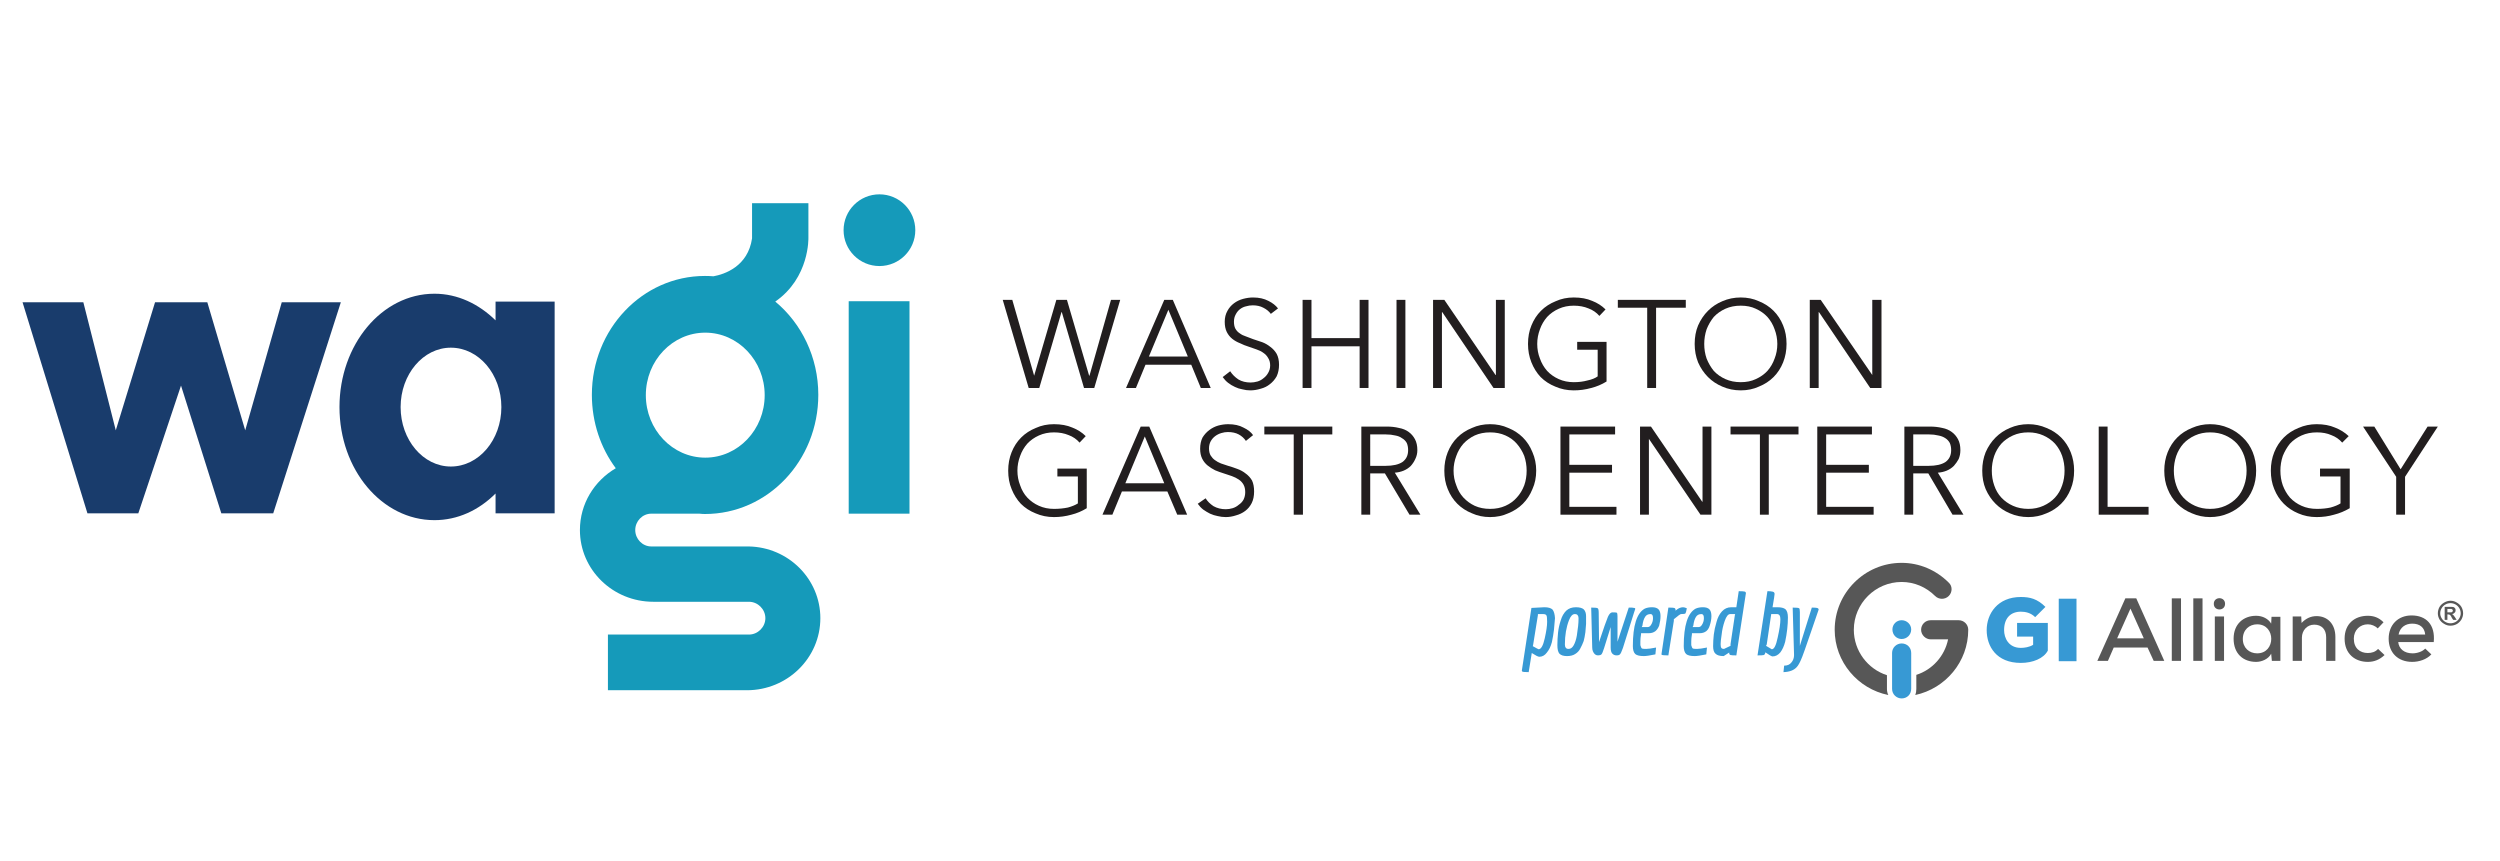 <?xml version="1.0" encoding="UTF-8"?> <svg xmlns="http://www.w3.org/2000/svg" version="1.2" viewBox="0 0 732 252" width="732" height="252"><title>WAGI_color</title><style> .s0 { fill: #221e1f } .s1 { fill: #193c6c } .s2 { fill: #159aba } .s3 { fill: #3799d4 } .s4 { fill: #575757 } </style><g id="Layer 1"><g id="&lt;Group&gt;"><g id="&lt;Group&gt;"><g id="&lt;Group&gt;"><path id="&lt;Compound Path&gt;" class="s0" d="m302.8 110l6.5-22.2h3.1l6.5 22.2h0.1l6.3-22.2h2.7l-7.6 25.8h-3l-6.5-22.2h-0.1l-6.5 22.2h-3.1l-7.6-25.8h2.8z"></path><path id="&lt;Compound Path&gt;" fill-rule="evenodd" class="s0" d="m332.6 113.6h-2.9l11.2-25.8h2.5l11.1 25.8h-2.9l-2.8-6.8h-13.4zm3.8-9.2h11.4l-5.7-13.7z"></path><path id="&lt;Compound Path&gt;" class="s0" d="m372.1 91.9q-0.8-1.1-2.2-1.8-1.3-0.7-3.1-0.7-1 0-2 0.3-0.9 0.2-1.7 0.8-0.8 0.6-1.3 1.6-0.5 0.9-0.5 2.1 0 1.2 0.4 2 0.5 0.9 1.3 1.4 0.8 0.6 1.8 0.9 1 0.4 2.1 0.8 1.3 0.4 2.7 0.9 1.3 0.5 2.4 1.4 1.1 0.8 1.8 2 0.7 1.3 0.7 3.2 0 1.9-0.7 3.4-0.8 1.4-2 2.3-1.1 0.9-2.6 1.3-1.6 0.5-3.1 0.5-1.2 0-2.3-0.3-1.2-0.2-2.2-0.7-1.1-0.5-2-1.2-0.9-0.7-1.6-1.7l2.2-1.7q0.9 1.4 2.4 2.4 1.5 0.9 3.6 0.9 0.9 0 2-0.3 1-0.3 1.8-1 0.8-0.6 1.3-1.5 0.6-1 0.6-2.2 0-1.3-0.6-2.2-0.5-0.9-1.4-1.5-0.8-0.6-2-1-1.1-0.4-2.3-0.8-1.3-0.4-2.5-1-1.3-0.5-2.3-1.3-1-0.8-1.6-2-0.6-1.2-0.6-3 0-1.8 0.8-3.2 0.7-1.3 1.9-2.2 1.2-0.9 2.7-1.3 1.5-0.4 2.9-0.4 2.6 0 4.5 1 1.8 0.9 2.8 2.2z"></path><path id="&lt;Compound Path&gt;" class="s0" d="m381.4 87.8h2.6v11.2h14.1v-11.2h2.6v25.8h-2.6v-12.2h-14.1v12.2h-2.6z"></path><path id="&lt;Compound Path&gt;" class="s0" d="m411.5 113.6h-2.6v-25.8h2.6z"></path><path id="&lt;Compound Path&gt;" class="s0" d="m437.9 109.8h0.1v-22h2.6v25.8h-3.3l-15-22.2h-0.1v22.2h-2.6v-25.8h3.3z"></path><path id="&lt;Compound Path&gt;" class="s0" d="m468.3 92.5q-1.3-1.5-3.2-2.2-1.9-0.8-4.3-0.8-2.4 0-4.4 0.9-2 0.9-3.4 2.4-1.4 1.6-2.1 3.6-0.8 2.1-0.8 4.3 0 2.3 0.8 4.3 0.7 2 2.1 3.6 1.4 1.5 3.4 2.4 2 0.9 4.4 0.9 2.2 0 4-0.5 1.9-0.4 3-1.2v-7.8h-6v-2.3h8.6v11.6q-2.1 1.3-4.5 1.9-2.5 0.7-5.1 0.7-2.9 0-5.4-1.1-2.5-1-4.3-2.8-1.7-1.8-2.7-4.3-1-2.5-1-5.4 0-3 1-5.4 1-2.5 2.8-4.3 1.8-1.8 4.3-2.8 2.4-1.1 5.3-1.1 3.1 0 5.4 1 2.3 0.9 3.9 2.5z"></path><path id="&lt;Compound Path&gt;" class="s0" d="m484.9 113.6h-2.6v-23.5h-8.6v-2.3h19.9v2.3h-8.7z"></path><path id="&lt;Compound Path&gt;" fill-rule="evenodd" class="s0" d="m523.1 100.7q0 2.9-1 5.4-1 2.5-2.8 4.3-1.8 1.8-4.3 2.8-2.4 1.1-5.3 1.1-2.9 0-5.4-1.1-2.4-1-4.2-2.8-1.8-1.8-2.9-4.3-1-2.5-1-5.4 0-3 1-5.4 1.1-2.5 2.9-4.3 1.8-1.8 4.2-2.8 2.5-1.1 5.4-1.1 2.9 0 5.3 1.1 2.5 1 4.3 2.8 1.8 1.8 2.8 4.3 1 2.4 1 5.4zm-2.7 0q0-2.2-0.8-4.3-0.7-2-2.1-3.6-1.4-1.5-3.4-2.4-1.9-0.9-4.4-0.9-2.5 0-4.5 0.9-2 0.9-3.4 2.4-1.3 1.6-2.1 3.6-0.7 2.1-0.7 4.3 0 2.3 0.7 4.3 0.8 2 2.1 3.6 1.4 1.5 3.4 2.4 2 0.9 4.5 0.9 2.5 0 4.4-0.9 2-0.9 3.4-2.4 1.4-1.6 2.1-3.6 0.8-2 0.8-4.3z"></path><path id="&lt;Compound Path&gt;" class="s0" d="m548.2 109.8v-22h2.7v25.8h-3.3l-15-22.2h-0.1v22.2h-2.6v-25.8h3.2z"></path><path id="&lt;Compound Path&gt;" class="s0" d="m316.1 129.6q-1.3-1.5-3.2-2.2-1.9-0.8-4.3-0.8-2.4 0-4.4 0.9-2 0.9-3.4 2.4-1.4 1.6-2.1 3.6-0.8 2.1-0.8 4.3 0 2.3 0.8 4.3 0.7 2.1 2.1 3.6 1.4 1.5 3.4 2.4 2 0.9 4.4 0.9 2.2 0 4.1-0.4 1.8-0.5 2.9-1.2v-7.9h-6v-2.3h8.6v11.6q-2.1 1.3-4.5 1.9-2.5 0.7-5.1 0.7-2.9 0-5.4-1.1-2.5-1-4.3-2.8-1.7-1.8-2.7-4.3-1-2.4-1-5.4 0-2.9 1-5.4 1-2.5 2.8-4.3 1.8-1.8 4.3-2.8 2.4-1.1 5.3-1.1 3.1 0 5.4 1 2.3 0.9 3.9 2.5z"></path><path id="&lt;Compound Path&gt;" fill-rule="evenodd" class="s0" d="m325.7 150.7h-2.9l11.2-25.8h2.5l11.1 25.8h-2.9l-2.9-6.8h-13.3zm3.8-9.2h11.4l-5.7-13.7z"></path><path id="&lt;Compound Path&gt;" class="s0" d="m364.8 129.1q-0.8-1.2-2.1-1.9-1.3-0.7-3.2-0.7-0.9 0-1.9 0.3-1 0.3-1.8 0.9-0.8 0.6-1.3 1.5-0.5 0.9-0.5 2.1 0 1.3 0.5 2.1 0.5 0.8 1.2 1.3 0.8 0.6 1.8 1 1 0.3 2.1 0.7 1.4 0.4 2.7 0.9 1.4 0.5 2.5 1.4 1.1 0.8 1.8 2 0.6 1.3 0.6 3.2 0 2-0.7 3.4-0.7 1.4-1.9 2.3-1.2 0.9-2.7 1.3-1.5 0.5-3 0.5-1.2 0-2.4-0.3-1.1-0.2-2.2-0.7-1-0.5-2-1.2-0.9-0.7-1.6-1.7l2.3-1.6q0.8 1.3 2.3 2.3 1.6 0.9 3.6 0.9 1 0 2-0.3 1-0.3 1.8-1 0.9-0.6 1.4-1.5 0.5-1 0.5-2.2 0-1.3-0.5-2.2-0.5-0.9-1.4-1.5-0.9-0.6-2-1-1.1-0.4-2.4-0.8-1.3-0.4-2.5-0.9-1.2-0.6-2.2-1.4-1-0.8-1.6-2-0.6-1.2-0.6-2.9 0-1.9 0.7-3.3 0.8-1.3 2-2.2 1.2-0.9 2.6-1.3 1.5-0.4 2.9-0.4 2.7 0 4.5 1 1.9 0.9 2.8 2.2z"></path><path id="&lt;Compound Path&gt;" class="s0" d="m381.5 150.7h-2.7v-23.5h-8.6v-2.3h19.9v2.3h-8.6z"></path><path id="&lt;Compound Path&gt;" fill-rule="evenodd" class="s0" d="m401.2 150.7h-2.6v-25.8h7.5q1.9 0 3.5 0.4 1.7 0.3 2.9 1.2 1.1 0.8 1.8 2.1 0.7 1.3 0.7 3.2 0 1.4-0.6 2.6-0.5 1.1-1.3 2-0.9 0.9-2.1 1.4-1.2 0.5-2.6 0.6l7.5 12.3h-3.2l-7.2-12.1h-4.3zm0-14.3h4.5q3.2 0 4.9-1.1 1.7-1.2 1.7-3.5 0-1.2-0.4-2.1-0.5-0.9-1.4-1.4-0.8-0.6-2-0.8-1.2-0.3-2.7-0.3h-4.6z"></path><path id="&lt;Compound Path&gt;" fill-rule="evenodd" class="s0" d="m449.8 137.8q0 3-1.1 5.4-1 2.5-2.8 4.3-1.8 1.8-4.3 2.8-2.4 1.1-5.3 1.1-2.9 0-5.3-1.1-2.5-1-4.3-2.8-1.8-1.8-2.8-4.3-1-2.4-1-5.4 0-2.9 1-5.4 1-2.5 2.8-4.3 1.8-1.8 4.3-2.8 2.4-1.1 5.3-1.1 2.9 0 5.3 1.1 2.5 1 4.3 2.8 1.8 1.8 2.8 4.3 1.1 2.5 1.1 5.4zm-2.8 0q0-2.2-0.7-4.3-0.8-2-2.2-3.6-1.3-1.5-3.3-2.4-2-0.9-4.5-0.9-2.5 0-4.5 0.9-1.9 0.9-3.3 2.4-1.4 1.6-2.1 3.6-0.8 2.1-0.8 4.3 0 2.3 0.8 4.3 0.7 2.1 2.1 3.6 1.4 1.5 3.3 2.4 2 0.9 4.5 0.9 2.5 0 4.5-0.9 2-0.9 3.3-2.4 1.4-1.5 2.2-3.6 0.7-2 0.7-4.3z"></path><path id="&lt;Compound Path&gt;" class="s0" d="m459.5 148.4h13.8v2.3h-16.4v-25.8h16v2.3h-13.4v8.9h12.5v2.3h-12.5z"></path><path id="&lt;Compound Path&gt;" class="s0" d="m498.4 146.9h0.1v-22h2.6v25.8h-3.2l-15.1-22.2v22.2h-2.6v-25.8h3.2z"></path><path id="&lt;Compound Path&gt;" class="s0" d="m517.9 150.7h-2.6v-23.5h-8.6v-2.3h19.9v2.3h-8.7z"></path><path id="&lt;Compound Path&gt;" class="s0" d="m534.7 148.4h13.9v2.3h-16.5v-25.8h16v2.3h-13.4v8.9h12.5v2.3h-12.5z"></path><path id="&lt;Compound Path&gt;" fill-rule="evenodd" class="s0" d="m560.2 150.7h-2.6v-25.8h7.5q1.9 0 3.6 0.4 1.6 0.3 2.8 1.2 1.1 0.8 1.8 2.1 0.7 1.3 0.7 3.2 0 1.4-0.5 2.6-0.6 1.1-1.4 2-0.9 0.9-2.1 1.4-1.2 0.5-2.6 0.6l7.5 12.3h-3.2l-7.1-12.1h-4.4zm0-14.3h4.5q3.2 0 4.9-1.1 1.7-1.2 1.7-3.5 0-1.2-0.4-2.1-0.5-0.9-1.3-1.4-0.9-0.6-2.1-0.8-1.2-0.3-2.6-0.3h-4.7z"></path><path id="&lt;Compound Path&gt;" fill-rule="evenodd" class="s0" d="m607.3 137.8q0 3-1 5.4-1 2.5-2.8 4.3-1.8 1.8-4.3 2.8-2.5 1.1-5.3 1.1-2.9 0-5.4-1.1-2.4-1-4.2-2.8-1.8-1.8-2.9-4.3-1-2.4-1-5.4 0-2.9 1-5.4 1.1-2.5 2.9-4.3 1.8-1.8 4.2-2.8 2.5-1.1 5.4-1.1 2.8 0 5.3 1.1 2.5 1 4.3 2.8 1.8 1.8 2.8 4.3 1 2.5 1 5.4zm-2.8 0q0-2.2-0.7-4.3-0.7-2-2.1-3.6-1.4-1.5-3.4-2.4-2-0.9-4.4-0.9-2.5 0-4.5 0.9-2 0.9-3.4 2.4-1.4 1.6-2.1 3.6-0.7 2.1-0.7 4.3 0 2.3 0.7 4.3 0.7 2.1 2.1 3.6 1.4 1.5 3.4 2.4 2 0.9 4.5 0.9 2.4 0 4.4-0.9 2-0.9 3.4-2.4 1.4-1.5 2.1-3.6 0.7-2 0.7-4.3z"></path><path id="&lt;Compound Path&gt;" class="s0" d="m617.1 148.4h12v2.3h-14.6v-25.8h2.6z"></path><path id="&lt;Compound Path&gt;" fill-rule="evenodd" class="s0" d="m660.6 137.8q0 3-1 5.4-1 2.5-2.9 4.3-1.8 1.8-4.2 2.8-2.5 1.1-5.4 1.1-2.8 0-5.3-1.1-2.5-1-4.3-2.8-1.8-1.8-2.8-4.3-1-2.4-1-5.4 0-2.9 1-5.4 1-2.5 2.8-4.3 1.8-1.8 4.3-2.8 2.5-1.1 5.3-1.1 2.9 0 5.4 1.1 2.4 1 4.2 2.8 1.9 1.8 2.9 4.3 1 2.5 1 5.4zm-2.8 0q0-2.2-0.7-4.3-0.7-2-2.1-3.6-1.4-1.5-3.4-2.4-2-0.9-4.5-0.9-2.4 0-4.4 0.9-2 0.9-3.4 2.4-1.4 1.6-2.1 3.6-0.7 2.1-0.7 4.3 0 2.3 0.7 4.3 0.7 2.1 2.1 3.6 1.4 1.5 3.4 2.4 2 0.9 4.4 0.9 2.5 0 4.5-0.9 2-0.9 3.4-2.4 1.4-1.5 2.1-3.6 0.7-2 0.7-4.3z"></path><path id="&lt;Compound Path&gt;" class="s0" d="m685.8 129.6q-1.3-1.5-3.2-2.2-1.8-0.8-4.2-0.8-2.5 0-4.5 0.9-2 0.9-3.4 2.4-1.3 1.6-2.1 3.6-0.7 2.1-0.7 4.3 0 2.3 0.7 4.3 0.8 2.1 2.1 3.6 1.4 1.5 3.4 2.4 2 0.9 4.5 0.9 2.2 0 4-0.4 1.8-0.5 2.9-1.2v-7.9h-6v-2.3h8.7v11.6q-2.2 1.3-4.6 1.9-2.4 0.7-5.1 0.7-2.9 0-5.4-1.1-2.4-1-4.2-2.8-1.8-1.8-2.8-4.3-1-2.4-1-5.4 0-2.9 1-5.4 1-2.5 2.8-4.3 1.8-1.8 4.3-2.8 2.5-1.1 5.3-1.1 3.1 0 5.4 1 2.3 0.9 4 2.5z"></path><path id="&lt;Compound Path&gt;" class="s0" d="m704.2 150.7h-2.6v-11.1l-9.7-14.7h3.3l7.7 12.5 7.9-12.5h3l-9.6 14.7z"></path></g><g id="&lt;Group&gt;"><g id="&lt;Group&gt;"><path id="&lt;Path&gt;" class="s1" d="m6.6 88.5h17.8l9.5 37.5 11.5-37.5h15.3l11.1 37.5 10.7-37.5h17.3l-19.8 61.8h-15.2l-11.8-37.4-12.5 37.4h-14.9z"></path></g><g id="&lt;Group&gt;"><g id="&lt;Group&gt;"><path id="&lt;Compound Path&gt;" fill-rule="evenodd" class="s1" d="m162.4 88.3v62h-17.3v-5.8c-4.9 4.9-11.1 7.8-17.9 7.8-15.4 0-27.8-14.8-27.8-33.1 0-18.3 12.4-33.2 27.8-33.2 6.8 0 13 3 17.9 7.8v-5.5zm-30.4 13.5c-8.1 0-14.7 7.8-14.7 17.4 0 9.6 6.6 17.4 14.7 17.4 8.2 0 14.8-7.8 14.8-17.4 0-9.6-6.6-17.4-14.8-17.4z"></path></g></g><g id="&lt;Group&gt;"><g id="&lt;Group&gt;"><path id="&lt;Compound Path&gt;" fill-rule="evenodd" class="s2" d="m240.2 181c0 11.6-9.6 21.1-21.5 21.1q0 0 0 0h-40.7v-16.3h41.3c2.6 0 4.8-2.2 4.8-4.8 0-2.6-2.2-4.8-4.8-4.8h-14q0 0 0 0h-13.7q-0.2 0-0.3 0c-11.9 0-21.5-9.4-21.5-21 0-7.7 4.2-14.4 10.5-18.1-4.4-5.9-7-13.4-7-21.5 0-19.2 14.8-34.8 33.1-34.8q1.3 0 2.5 0.1c3.3-0.6 10.1-2.9 11.3-11.1v-10.3h16.5v10.1c0 0 0.4 11.7-9.7 18.7 7.7 6.4 12.6 16.3 12.6 27.3 0 19.3-14.8 34.9-33.2 34.9q-0.8 0-1.6-0.1 0 0 0 0h-14.1c-2.6 0-4.7 2.2-4.7 4.8 0 2.6 2.1 4.8 4.7 4.8h0.9 27q0.1 0 0.1 0 0.1 0 0.2 0h0.3c11.7 0.2 21 9.6 21 21zm-51.1-65.3c0 10.1 7.8 18.3 17.4 18.3 9.6 0 17.4-8.2 17.4-18.3 0-10.1-7.8-18.3-17.4-18.3-9.6 0-17.4 8.2-17.4 18.3z"></path></g></g><g id="&lt;Group&gt;"><path id="&lt;Path&gt;" class="s2" d="m266.3 150.4h-17.8v-62.2h17.8z"></path></g><g id="&lt;Group&gt;"><path id="&lt;Path&gt;" class="s2" d="m268 67.4c0 5.8-4.7 10.5-10.5 10.5-5.8 0-10.5-4.7-10.5-10.5 0-5.8 4.7-10.5 10.5-10.5 5.8 0 10.5 4.7 10.5 10.5z"></path></g></g></g><g id="&lt;Group&gt;"><g id="GI_Alliance_Logo_Stacked 2 "><g id="&lt;Group&gt;"><g id="&lt;Group&gt;"><path id="&lt;Path&gt;" class="s3" d="m556.8 204.5c-1.5 0-2.8-1.2-2.8-2.8v-10.5c0-1.6 1.3-2.8 2.8-2.8 1.6 0 2.8 1.2 2.8 2.8v10.5c0 1.6-1.2 2.8-2.8 2.8z"></path><g id="&lt;Group&gt;"><path id="&lt;Path&gt;" class="s4" d="m552.5 201.7v-4c-5.6-1.8-9.7-7.1-9.7-13.3 0-7.7 6.3-14 14-14 3.7 0 7.2 1.5 9.8 4.1 1.1 1.1 2.9 1.1 4 0 1.1-1.1 1.1-2.9 0-3.9-3.7-3.7-8.6-5.8-13.8-5.8-10.8 0-19.6 8.8-19.6 19.6 0 9.4 6.8 17.3 15.7 19.1q-0.4-0.8-0.4-1.8z"></path><path id="&lt;Path&gt;" class="s4" d="m573.5 181.6h-8.2c-1.5 0-2.8 1.2-2.8 2.8 0 1.5 1.3 2.8 2.8 2.8h5.1c-1 4.9-4.6 8.9-9.3 10.4v4.1q0 1-0.3 1.8c8.8-1.9 15.5-9.7 15.5-19.1 0-1.6-1.3-2.8-2.8-2.8z"></path></g></g><path id="&lt;Path&gt;" class="s3" d="m559.6 184.3c0 1.6-1.3 2.8-2.8 2.8-1.5 0-2.7-1.2-2.7-2.8 0-1.5 1.2-2.7 2.7-2.7 1.5 0 2.8 1.2 2.8 2.7z"></path></g></g><g id="&lt;Group&gt;"><path id="&lt;Compound Path&gt;" fill-rule="evenodd" class="s3" d="m445.7 196.6q-0.1-0.1-0.1-0.3 0-0.2 2.8-18.3l3.8-0.2q1.7 0 2.4 0.7 0.6 0.8 0.7 2.5-0.1 1.6-0.3 3.4-0.2 1.7-0.6 3.6-0.5 1.9-1.5 3.1-0.9 1.2-2.2 1.2-0.5 0-2.2-1.1l-0.9 5.6q-1.8 0-1.9-0.2zm4.8-6.5q1.1 0 1.8-3.2 0.7-3.1 0.7-4.8 0-1.6-0.2-1.9-0.2-0.4-1-0.4h-1.5v0.3l-1.4 8.7-0.1 0.4q1.6 0.9 1.7 0.9z"></path><path id="&lt;Compound Path&gt;" fill-rule="evenodd" class="s3" d="m462.7 189.9q-0.5 1-1.5 1.6-0.9 0.6-2.4 0.6-1.5 0-2.2-0.7-0.6-0.7-0.6-2.5 0-1.8 0.2-3.7 0.2-1.8 0.8-3.6 0.5-1.7 1.6-2.8 1.1-1 2.8-1 1.6 0 2.3 0.6 0.7 0.7 0.7 2 0 1.3 0 2.3-0.1 1-0.2 2.4-0.2 1.5-0.5 2.6-0.4 1.1-1 2.2zm-3.4 0.1q0.9 0 1.5-1.1 0.6-1.1 0.9-2.8 0.5-3.1 0.5-4.9 0-0.8-0.3-1.1-0.2-0.3-0.8-0.3-1 0-1.7 1.8-1.2 3.1-1.2 7.1 0 0.7 0.3 1 0.2 0.3 0.8 0.3z"></path><path id="&lt;Compound Path&gt;" class="s3" d="m471.6 189.6v-6l-1.9 6.1q-0.5 1.6-0.8 1.9-0.3 0.3-1 0.3-1 0-1.5-1.2-0.2-0.5-0.2-1.1l-0.3-11.7q1.6 0 1.9 0.2 0.3 0.2 0.3 1.3l0.1 8.6q2-6 2.6-7.4 0.6-1.3 1.3-1.3 1.1 0 1.3 0.1 0.2 0.2 0.2 1v7.5l3.3-10q0.1 0 0.6 0 0.5 0 0.9 0.1 0.4 0 0.4 0.3l-0.4 1.2q-1.3 4.2-3.2 10.2-0.6 1.7-0.9 1.9-0.2 0.3-1 0.3-0.7 0-1.2-0.5-0.5-0.5-0.5-1.8z"></path><path id="&lt;Compound Path&gt;" fill-rule="evenodd" class="s3" d="m481.3 192.1q-1.8 0-2.5-0.6-0.7-0.7-0.7-2.3 0-9.1 3.5-11 0.9-0.4 2.1-0.4 1.3 0 1.9 0.6 0.6 0.6 0.6 2 0 1.3-0.4 2.8-0.4 1-1.1 1.6-0.8 0.6-1.9 0.6h-2.3v0.3q-0.2 1.2-0.2 2.1 0 0.8 0 1.1 0.1 0.3 0.2 0.6 0.1 0.3 0.3 0.4 0.3 0.1 1.2 0.1 0.9 0 2.9-0.4l-0.2 2q-2.4 0.5-3.4 0.5zm1.2-8.5q0.5 0 0.9-0.6 0.6-0.9 0.6-2 0-1.2-0.7-1.2-1.1 0-1.6 0.8-0.6 0.9-0.8 2.6l-0.2 0.4z"></path><path id="&lt;Compound Path&gt;" class="s3" d="m486.5 191.7q0-0.1 0-0.3 0-0.2 2-13.5 1.4 0 1.7 0.1 0.4 0.1 0.4 0.6v0.2q1.1-1 2.2-1 0.4 0 1.1 0.3-0.2 1.2-0.4 1.5-0.2 0.2-1.3 0.2-0.3 0-2.1 1.5v0.5l-1.6 10.1q-1.8 0-2-0.2z"></path><path id="&lt;Compound Path&gt;" fill-rule="evenodd" class="s3" d="m496.2 192.1q-1.8 0-2.5-0.6-0.7-0.7-0.7-2.3 0-9.1 3.5-11 0.9-0.4 2.1-0.4 1.3 0 1.9 0.6 0.6 0.6 0.6 2 0 1.3-0.5 2.8-0.3 1-1 1.6-0.8 0.6-1.9 0.6h-2.3v0.3q-0.2 1.2-0.2 2.1 0 0.8 0 1.1 0.1 0.3 0.2 0.6 0.1 0.3 0.3 0.4 0.3 0.1 1.2 0.1 0.9 0 2.9-0.4l-0.2 2q-2.4 0.5-3.4 0.5zm1.2-8.5q0.5 0 0.9-0.6 0.6-0.9 0.6-2 0-1.2-0.7-1.2-1.1 0-1.6 0.8-0.6 0.9-0.8 2.6l-0.2 0.4z"></path><path id="&lt;Compound Path&gt;" fill-rule="evenodd" class="s3" d="m511.2 173.7q0 0.1-2.8 18.2-1.3 0-1.7-0.1-0.4-0.1-0.4-0.7 0-0.1 0.1-0.1l-1.7 1.1q-1.7 0-2.4-0.7-0.7-0.6-0.7-2.2 0-1.6 0.2-3.4 0.2-1.7 0.8-3.7 0.5-1.9 1.6-3.1 1.1-1.2 2.7-1.2h1.5l0.7-4.7q1.2 0 1.7 0.1 0.4 0.1 0.4 0.5zm-4.6 6.1q-0.9 0-1.6 2-0.7 2-0.9 4-0.3 1.9-0.3 2.8 0 0.8 0.2 1.1 0.2 0.3 0.8 0.3l1.9-0.9v-0.5l1.3-8.7 0.1-0.1z"></path><path id="&lt;Compound Path&gt;" fill-rule="evenodd" class="s3" d="m518.8 173.2q0.3 0 0.6 0.2 0.2 0.2 0.2 0.5 0 0.4-0.6 3.9h1.4q1.7 0 2.4 0.6 0.7 0.7 0.7 2.4 0 1.6-0.2 3.4-0.2 1.8-0.6 3.7-0.5 1.9-1.4 3.1-1 1.2-2.3 1.2-0.4 0-2.1-1.2-0.1 0.7-0.5 0.8-0.3 0.1-1.8 0.1l2.9-18.8q1 0 1.3 0.1zm-0.2 6.6q0 0 0 0.1l-1.3 8.8-0.2 0.4 1.5 0.9q0.1 0.1 0.2 0.1 1 0 1.7-3.4 0.8-3.5 0.8-5.4 0-1.5-1-1.5z"></path><path id="&lt;Compound Path&gt;" class="s3" d="m527 179.2q0 0.1 0 0.2v9.7l3.5-11.2q1.1 0 1.5 0.1 0.5 0.1 0.5 0.5 0 0-2.3 6.7-2.3 6.7-2.5 7.1-0.9 2.3-1.6 3-1.2 1.4-3.9 1.5l0.2-1.9q1.4 0 2.1-0.9 0.8-0.9 0.8-2.2l-0.4-13.9q1.6 0 1.9 0.2 0.2 0.2 0.2 1.1z"></path></g><g id="&lt;Group&gt;"><g id="&lt;Group&gt;"><path id="&lt;Compound Path&gt;" class="s3" d="m595.9 180.7c-1.3-1.3-2.9-1.6-4.2-1.6-2.9 0-4.9 1.8-4.9 5.4 0 2.3 1.3 5.2 4.9 5.2 1 0 2.5-0.2 3.6-0.9v-2.4h-4.7v-4h9v8.1c-1.2 2.3-4.4 3.6-7.9 3.6-7.2 0-10-4.9-10-9.6 0-4.8 3.2-9.7 10-9.7 2.6 0 4.8 0.5 7.2 2.9z"></path><path id="&lt;Compound Path&gt;" class="s3" d="m602.8 193.6v-18.3h5.2v18.3z"></path></g><g id="&lt;Group&gt;"><path id="&lt;Compound Path&gt;" fill-rule="evenodd" class="s4" d="m628.8 189.6h-9.9l-1.7 3.9h-3.1l8.2-18.3h3.2l8.2 18.3h-3.1zm-5-11.4l-3.9 8.7h7.8z"></path><path id="&lt;Compound Path&gt;" class="s4" d="m638.6 175.2v18.3h-2.7v-18.3z"></path><path id="&lt;Compound Path&gt;" class="s4" d="m644.9 175.2v18.3h-2.7v-18.3z"></path><path id="&lt;Compound Path&gt;" fill-rule="evenodd" class="s4" d="m648.2 176.8c0 2.2 3.3 2.2 3.3 0 0-2.2-3.3-2.2-3.3 0zm0.3 3.7v13h2.7v-13z"></path><path id="&lt;Compound Path&gt;" fill-rule="evenodd" class="s4" d="m665.1 180.6h2.6q0 6.4 0 12.9h-2.5l-0.2-2.1c-0.8 1.6-2.8 2.4-4.4 2.4-3.8 0-6.6-2.4-6.6-6.8 0-4.3 2.9-6.7 6.6-6.7 1.9 0 3.6 0.9 4.4 2.3zm-8.4 6.5c0 2.6 1.9 4.2 4.2 4.2 5.5 0 5.5-8.5 0-8.5-2.3 0-4.2 1.6-4.2 4.3z"></path><path id="&lt;Compound Path&gt;" class="s4" d="m681.1 193.5v-6.9c0-2.3-1.3-3.7-3.5-3.7-2.1 0-3.6 1.7-3.6 3.8v6.8h-2.7v-13h2.5l0.1 1.9q1.9-2 4.4-2c3.1 0 5.5 2.2 5.5 6.1v7z"></path><path id="&lt;Compound Path&gt;" class="s4" d="m698.2 191.8c-1.5 1.4-3.1 2-4.9 2-3.7 0-6.8-2.3-6.8-6.8 0-4.4 3-6.7 6.8-6.7 1.7 0 3.2 0.5 4.6 1.9l-1.7 1.8c-0.8-0.8-1.9-1.2-2.9-1.2-2.3 0-4.1 1.7-4.1 4.2 0 2.8 1.8 4.2 4.1 4.2 1.1 0 2.2-0.3 3-1.2z"></path><path id="&lt;Compound Path&gt;" fill-rule="evenodd" class="s4" d="m702.2 188c0.2 2 1.8 3.3 4.2 3.3 1.3 0 2.9-0.5 3.7-1.4l1.8 1.7c-1.4 1.5-3.6 2.2-5.6 2.2-4.2 0-6.9-2.7-6.9-6.8 0-4 2.7-6.8 6.7-6.8 4.2 0 7 2.6 6.5 7.8zm7.9-2.2c-0.2-2.1-1.6-3.2-3.8-3.2-2 0-3.6 1.1-4 3.2z"></path></g></g></g></g><g id="&lt;Group&gt;"><path id="&lt;Compound Path&gt;" fill-rule="evenodd" class="s4" d="m717.5 175.9q1 0 1.8 0.5 0.9 0.5 1.4 1.3 0.5 0.9 0.5 1.9 0 0.9-0.5 1.8-0.5 0.8-1.3 1.3-0.9 0.5-1.9 0.5-1 0-1.8-0.5-0.9-0.5-1.4-1.3-0.5-0.9-0.5-1.8 0-1 0.5-1.9 0.5-0.8 1.4-1.3 0.9-0.5 1.8-0.5zm0 0.7q-0.8 0-1.5 0.4-0.7 0.4-1.1 1.1-0.4 0.7-0.4 1.5 0 0.7 0.4 1.4 0.4 0.7 1.1 1.1 0.7 0.4 1.5 0.4 0.8 0 1.5-0.4 0.7-0.4 1.1-1.1 0.4-0.7 0.4-1.4 0-0.8-0.4-1.5-0.4-0.7-1.1-1.1-0.7-0.4-1.5-0.4zm-1.7 4.9v-3.8h0.8q1.2 0 1.3 0 0.4 0 0.6 0.1 0.2 0.1 0.4 0.4 0.1 0.2 0.1 0.5 0 0.5-0.3 0.7-0.2 0.3-0.7 0.4 0.1 0.1 0.2 0.2 0.1 0 0.3 0.3 0 0 0.3 0.4l0.5 0.8h-1l-0.4-0.6q-0.3-0.7-0.5-0.8-0.2-0.2-0.6-0.2h-0.2v1.6zm0.8-2.2h0.4q0.6 0 0.8 0 0.2-0.1 0.3-0.2 0.1-0.2 0.1-0.3 0-0.2-0.1-0.3-0.1-0.1-0.3-0.2-0.2 0-0.8 0h-0.4z"></path></g></g></svg> 